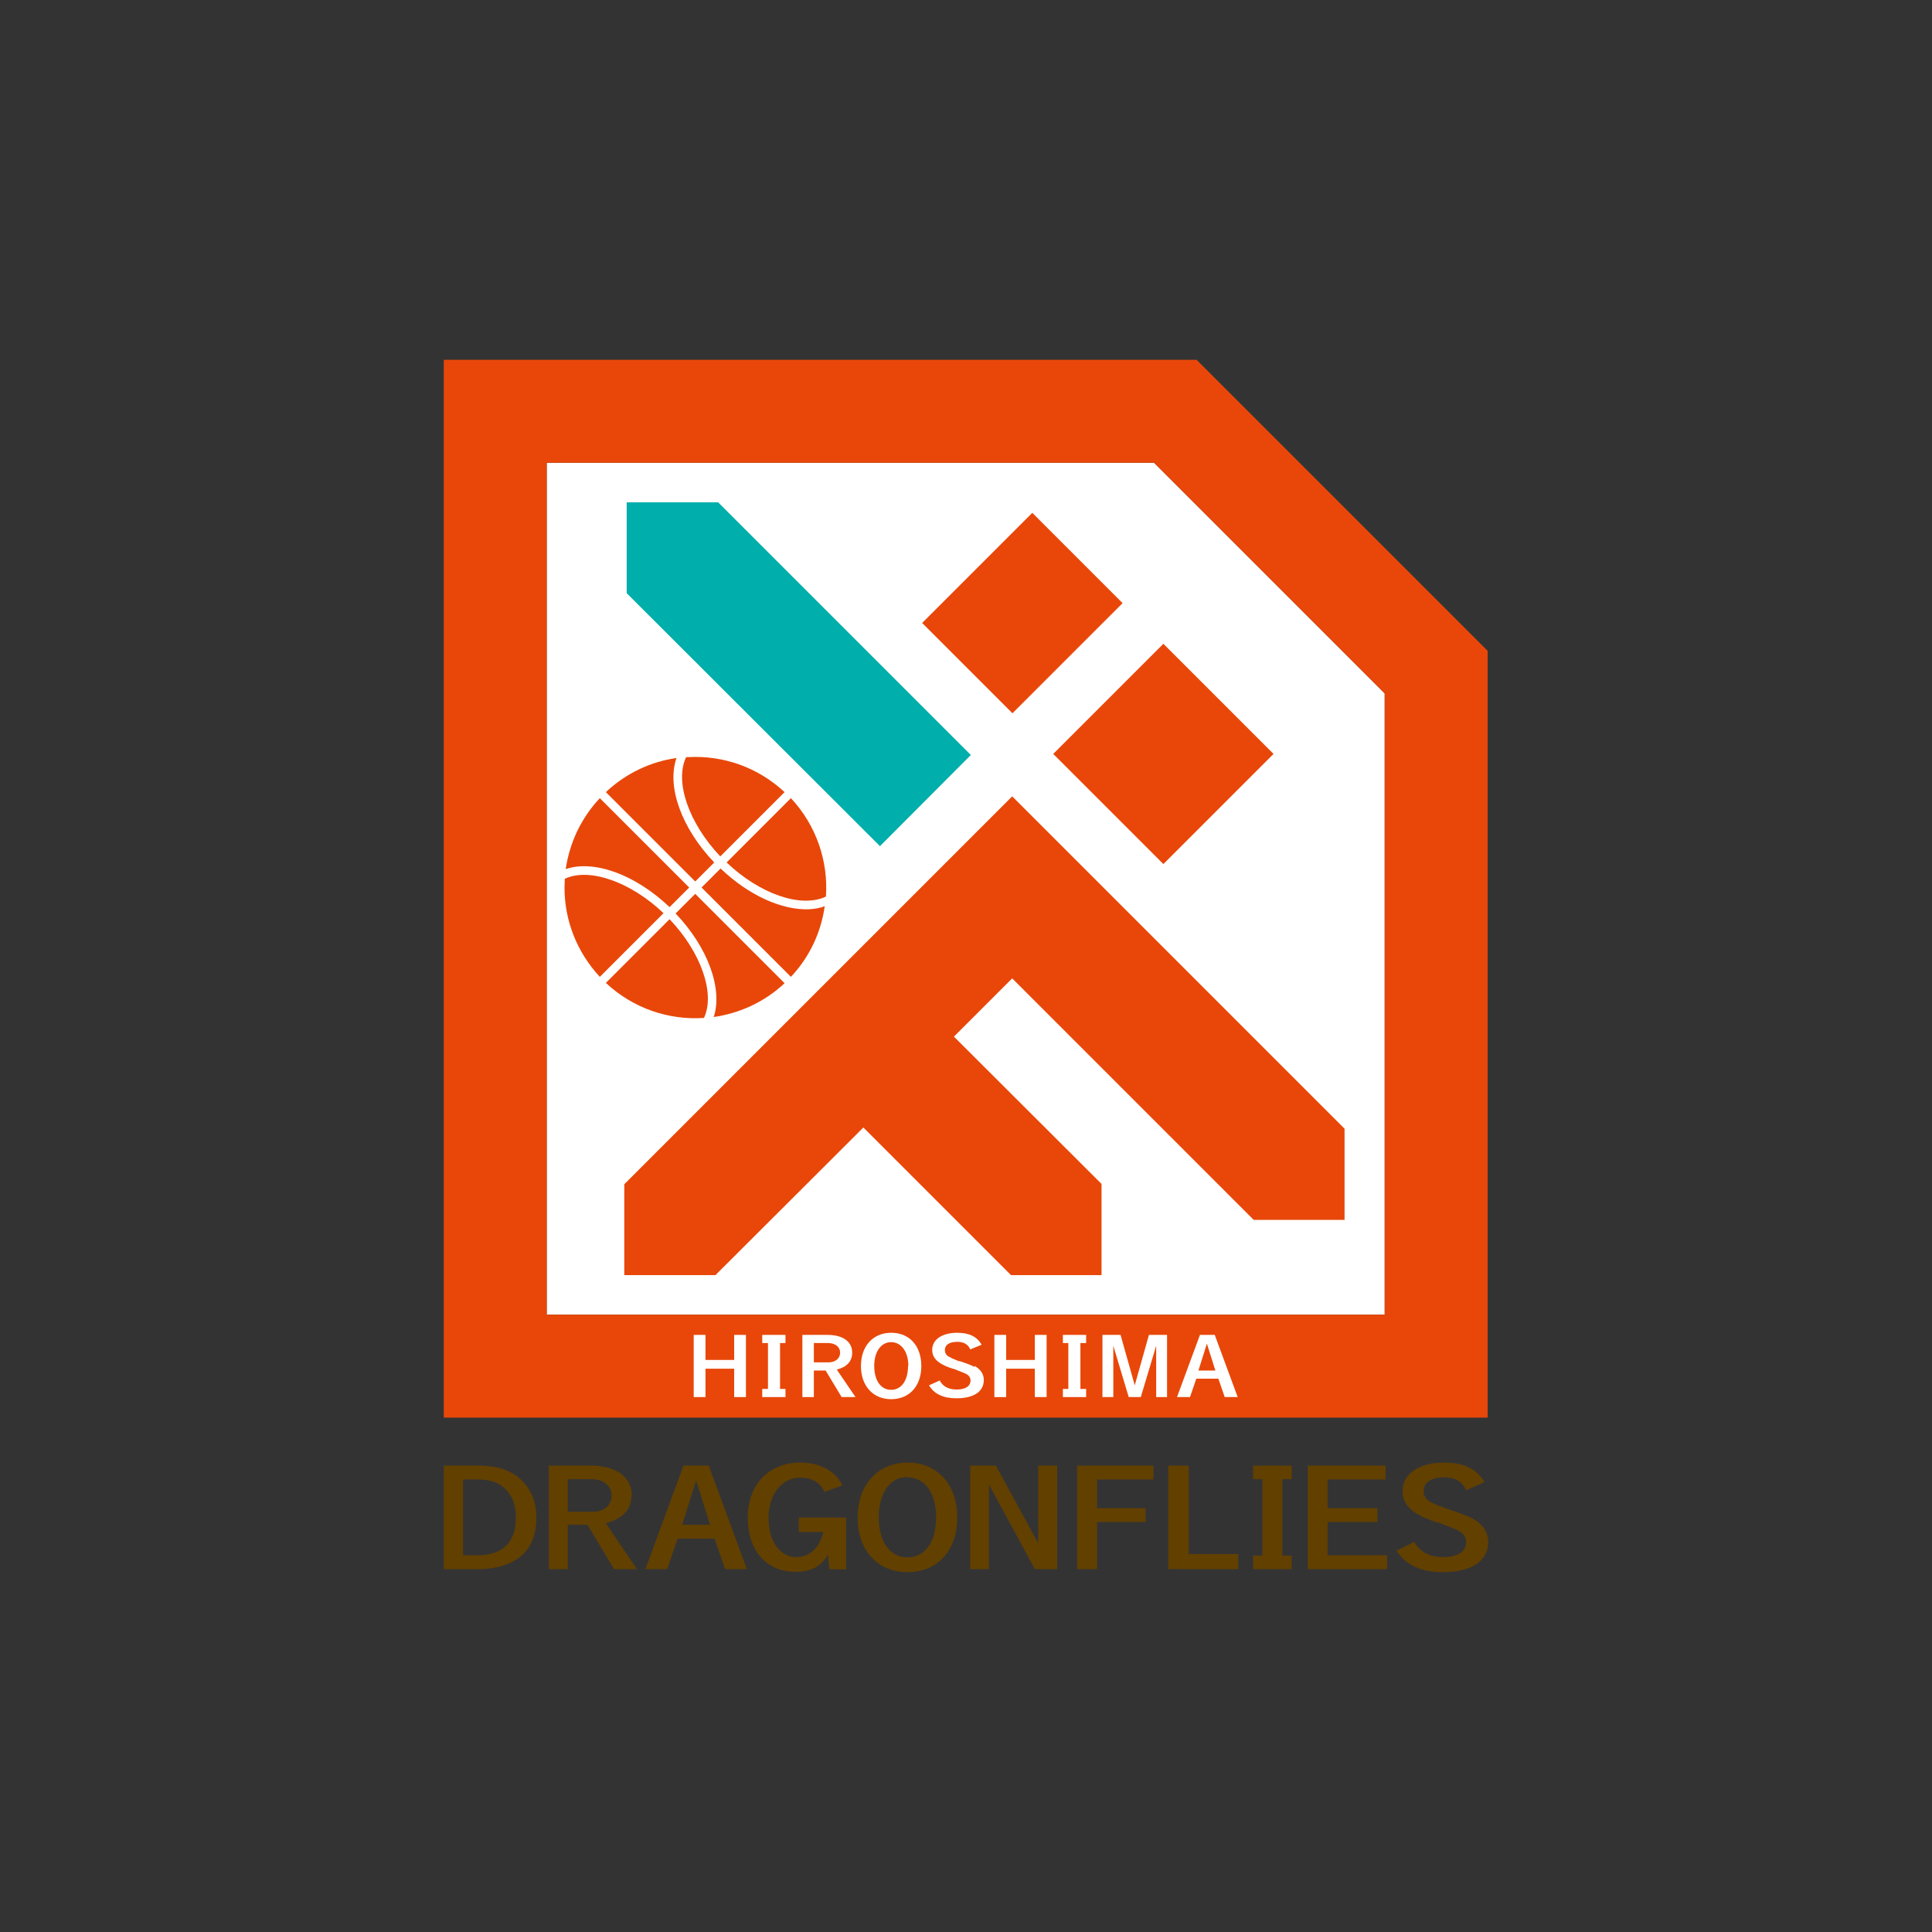 <?xml version="1.0" encoding="UTF-8"?>
<svg id="_レイヤー_1" data-name="レイヤー 1" xmlns="http://www.w3.org/2000/svg" width="64" height="64" viewBox="0 0 64 64">
  <rect x="0" y="0" width="64" height="64" fill="#333333" stroke="none"/>
  <defs>
    <style>
      .cls-1 {
        fill: #624000;
      }

      .cls-2 {
        fill: #fff;
      }

      .cls-3 {
        fill: #e84709;
      }

      .cls-4 {
        fill: #00aeac;
      }
    </style>
  </defs>
  <polygon class="cls-2" points="18.11 43.55 45.87 43.55 45.87 22.97 38.23 15.33 18.11 15.33 18.11 43.55"/>
  <g>
    <polygon class="cls-1" points="41.51 49 41.82 49 41.82 51.53 41.51 51.53 41.51 51.98 41.82 51.98 42.48 51.98 42.79 51.98 42.79 51.53 42.48 51.53 42.48 49 42.79 49 42.79 48.55 41.51 48.55 41.51 49"/>
    <path class="cls-1" d="M17.19,48.95c-.36-.28-.77-.4-1.33-.4h-1.16v3.43h1.17c.5,0,.95-.12,1.3-.36.41-.31.6-.74.6-1.36,0-.53-.22-1.02-.58-1.3ZM16.7,51.26c-.18.16-.52.26-.84.26h-.52v-2.51h.51c.32,0,.61.08.79.23.3.23.45.58.45,1.01,0,.47-.12.79-.39,1.01Z"/>
    <path class="cls-1" d="M20.93,49.54c0-.61-.52-.99-1.36-.99h-1.39v3.43h.63v-1.47h.65l.88,1.47h.76l-1.03-1.52c.56-.15.85-.46.85-.93ZM18.81,50.07v-1.07h.79c.39,0,.66.22.66.54s-.25.54-.62.54h-.82Z"/>
    <path class="cls-1" d="M22.64,48.55l-1.26,3.43h.72l.35-1.01h1.22l.35,1.01h.72l-1.26-3.43h-.85ZM22.6,50.51l.46-1.47.46,1.47h-.92Z"/>
    <path class="cls-1" d="M26.46,50.28v.47h.81c-.1.5-.45.83-.88.83-.56,0-.93-.52-.93-1.3s.44-1.33,1.05-1.33c.39,0,.66.16.8.47h0s.59-.21.59-.21v-.02c-.23-.47-.74-.74-1.39-.74-1.04,0-1.74.73-1.74,1.82s.61,1.8,1.59,1.8c.5,0,.85-.18,1.07-.57l.04.48h0s.56.01.56.01v-1.72h-1.56Z"/>
    <path class="cls-1" d="M30.07,48.45c-.99,0-1.66.73-1.66,1.82s.66,1.81,1.65,1.81,1.65-.71,1.65-1.81-.66-1.82-1.64-1.82ZM30.06,48.94c.58,0,.95.52.95,1.33s-.37,1.32-.95,1.32-.95-.52-.95-1.33.38-1.33.94-1.33Z"/>
    <polygon class="cls-1" points="34.39 51.12 32.99 48.55 32.14 48.55 32.14 51.98 32.76 51.98 32.76 49.18 34.28 51.98 35.02 51.98 35.02 48.55 34.39 48.55 34.39 51.12"/>
    <polygon class="cls-1" points="35.68 51.98 36.34 51.98 36.34 50.42 37.95 50.42 37.95 49.96 36.34 49.96 36.34 49.01 38.21 49.01 38.21 48.55 35.68 48.55 35.68 51.98"/>
    <polygon class="cls-1" points="39.38 48.55 38.7 48.55 38.7 51.98 41.02 51.98 41.02 51.48 39.38 51.48 39.38 48.55"/>
    <polygon class="cls-1" points="43.98 50.42 45.63 50.42 45.63 49.96 43.98 49.96 43.98 49.01 45.9 49.01 45.9 48.55 43.32 48.55 43.32 51.98 45.95 51.98 45.95 51.52 43.98 51.52 43.98 50.42"/>
    <path class="cls-1" d="M48.81,50.32c-.15-.09-.45-.2-.82-.32l-.05-.02c-.3-.11-.44-.16-.56-.23-.14-.07-.22-.2-.22-.36,0-.28.25-.45.68-.45.36,0,.59.13.72.41v.02s.61-.27.61-.27v-.02c-.27-.43-.68-.63-1.33-.63-.84,0-1.38.37-1.38.95,0,.28.14.52.39.69.17.12.41.23.74.34h.04c.41.16.6.23.69.28.16.09.25.22.25.37,0,.32-.28.5-.77.5-.44,0-.76-.17-.94-.49v-.02s-.59.29-.59.29v.02c.3.46.8.7,1.52.7.96,0,1.51-.37,1.51-1,0-.31-.17-.58-.49-.76Z"/>
  </g>
  <g>
    <g>
      <g>
        <polygon class="cls-4" points="32.16 25.01 23.79 16.64 20.76 16.64 20.76 19.65 29.15 28.03 32.16 25.01"/>
        <polygon class="cls-3" points="33.53 26.38 20.68 39.23 20.68 42.24 23.7 42.24 28.6 37.35 33.49 42.24 36.49 42.24 36.49 39.22 31.6 34.34 33.53 32.41 41.53 40.41 44.54 40.41 44.54 37.39 33.53 26.38"/>
        <rect class="cls-3" x="35.96" y="22.39" width="5.16" height="5.16" transform="translate(-6.37 34.57) rotate(-45)"/>
        <rect class="cls-3" x="31.29" y="18.19" width="5.16" height="4.23" transform="translate(-4.44 29.9) rotate(-45)"/>
      </g>
      <path class="cls-3" d="M49.28,46.96H14.7s0-35.04,0-35.04h24.94l9.64,9.64v25.4ZM18.11,43.55h27.76v-20.58l-7.64-7.64h-20.12v28.22Z"/>
      <g>
        <polygon class="cls-2" points="23.37 44.22 23.37 45.05 24.32 45.05 24.32 44.22 24.71 44.22 24.71 46.28 24.32 46.28 24.32 45.34 23.37 45.34 23.37 46.28 22.98 46.28 22.98 44.22 23.37 44.22"/>
        <polygon class="cls-2" points="26.02 44.49 26.02 44.22 25.84 44.22 25.44 44.22 25.25 44.22 25.25 44.49 25.44 44.49 25.44 46.01 25.25 46.01 25.25 46.28 25.44 46.28 25.84 46.28 26.02 46.28 26.02 46.01 25.84 46.01 25.84 44.49 26.02 44.49"/>
        <path class="cls-2" d="M27.41,44.22c.51,0,.82.22.82.59,0,.28-.17.47-.51.56l.62.91h-.46l-.53-.88h-.39v.88h-.38v-2.06h.84ZM26.95,45.13h.5c.22,0,.38-.13.38-.32s-.16-.32-.4-.32h-.47v.65Z"/>
        <path class="cls-2" d="M29.52,44.15c-.6,0-1,.44-1,1.1s.4,1.1,1,1.1,1-.43,1-1.1-.4-1.1-.99-1.1ZM30.08,45.25c0,.48-.22.79-.56.79s-.56-.31-.56-.79.23-.79.56-.79.57.31.57.79Z"/>
        <path class="cls-2" d="M32.28,45.28c-.09-.05-.27-.12-.49-.19h-.03c-.18-.07-.26-.11-.33-.15-.08-.04-.13-.12-.13-.22,0-.17.15-.27.41-.27.21,0,.36.08.43.25h0s.37-.15.37-.15v-.02c-.16-.26-.41-.38-.8-.38-.5,0-.83.22-.83.57,0,.17.08.31.24.42.1.07.25.14.44.2h.02c.25.1.36.14.42.17.1.05.15.13.15.22,0,.19-.17.3-.46.3-.26,0-.46-.1-.56-.3h0s-.33.15-.33.15h-.02s0,.02,0,.02c.17.28.47.42.9.42.58,0,.91-.22.91-.61,0-.19-.11-.35-.3-.46Z"/>
        <polygon class="cls-2" points="33.33 44.22 33.33 45.05 34.28 45.05 34.28 44.22 34.67 44.22 34.67 46.28 34.28 46.28 34.28 45.34 33.33 45.34 33.33 46.28 32.94 46.28 32.94 44.22 33.33 44.22"/>
        <polygon class="cls-2" points="35.98 44.49 35.98 44.22 35.79 44.22 35.39 44.22 35.21 44.22 35.21 44.49 35.39 44.49 35.39 46.01 35.21 46.01 35.21 46.28 35.39 46.28 35.79 46.28 35.98 46.28 35.98 46.01 35.79 46.01 35.79 44.49 35.98 44.49"/>
        <polygon class="cls-2" points="37.12 44.22 37.59 45.89 38.06 44.22 38.66 44.22 38.66 46.28 38.3 46.28 38.3 44.58 37.79 46.28 37.39 46.28 36.88 44.58 36.88 46.28 36.52 46.28 36.52 44.22 37.12 44.22"/>
        <path class="cls-2" d="M40.24,44.22l.76,2.06h-.43l-.21-.61h-.73l-.21.61h-.43l.76-2.06h.51ZM39.71,45.4h.55l-.28-.89-.28.89Z"/>
      </g>
    </g>
    <g>
      <path class="cls-3" d="M23.64,33.69c.85-.12,1.68-.49,2.35-1.12l-2.96-2.96-.65.65c1.08,1.13,1.57,2.51,1.26,3.44Z"/>
      <path class="cls-3" d="M22.18,30.05l.65-.65-2.96-2.96c-.62.66-1,1.47-1.13,2.35.93-.32,2.31.18,3.44,1.26Z"/>
      <path class="cls-3" d="M26.81,30.12c-.89.04-2-.45-2.94-1.35l-.63.63,2.96,2.96c.63-.67,1-1.49,1.12-2.34-.16.06-.33.09-.51.1Z"/>
      <path class="cls-3" d="M23.66,28.57c-1.09-1.14-1.58-2.52-1.25-3.46-.85.12-1.67.5-2.34,1.13l2.96,2.96.63-.63Z"/>
      <path class="cls-3" d="M22.18,30.45l-2.11,2.11c.91.85,2.09,1.24,3.25,1.16.38-.81-.1-2.18-1.14-3.27Z"/>
      <path class="cls-3" d="M21.98,30.25c-1.09-1.04-2.46-1.52-3.27-1.14,0,.1-.01.19-.01.29,0,1.11.42,2.15,1.17,2.96l2.11-2.11Z"/>
      <path class="cls-3" d="M23.86,28.37l2.13-2.13c-.89-.83-2.04-1.22-3.18-1.16-.03,0-.05,0-.08,0-.39.81.08,2.18,1.13,3.29Z"/>
      <path class="cls-3" d="M24.07,28.57c1.1,1.05,2.47,1.52,3.29,1.13.08-1.16-.31-2.35-1.16-3.26l-2.13,2.13Z"/>
    </g>
  </g>
</svg>